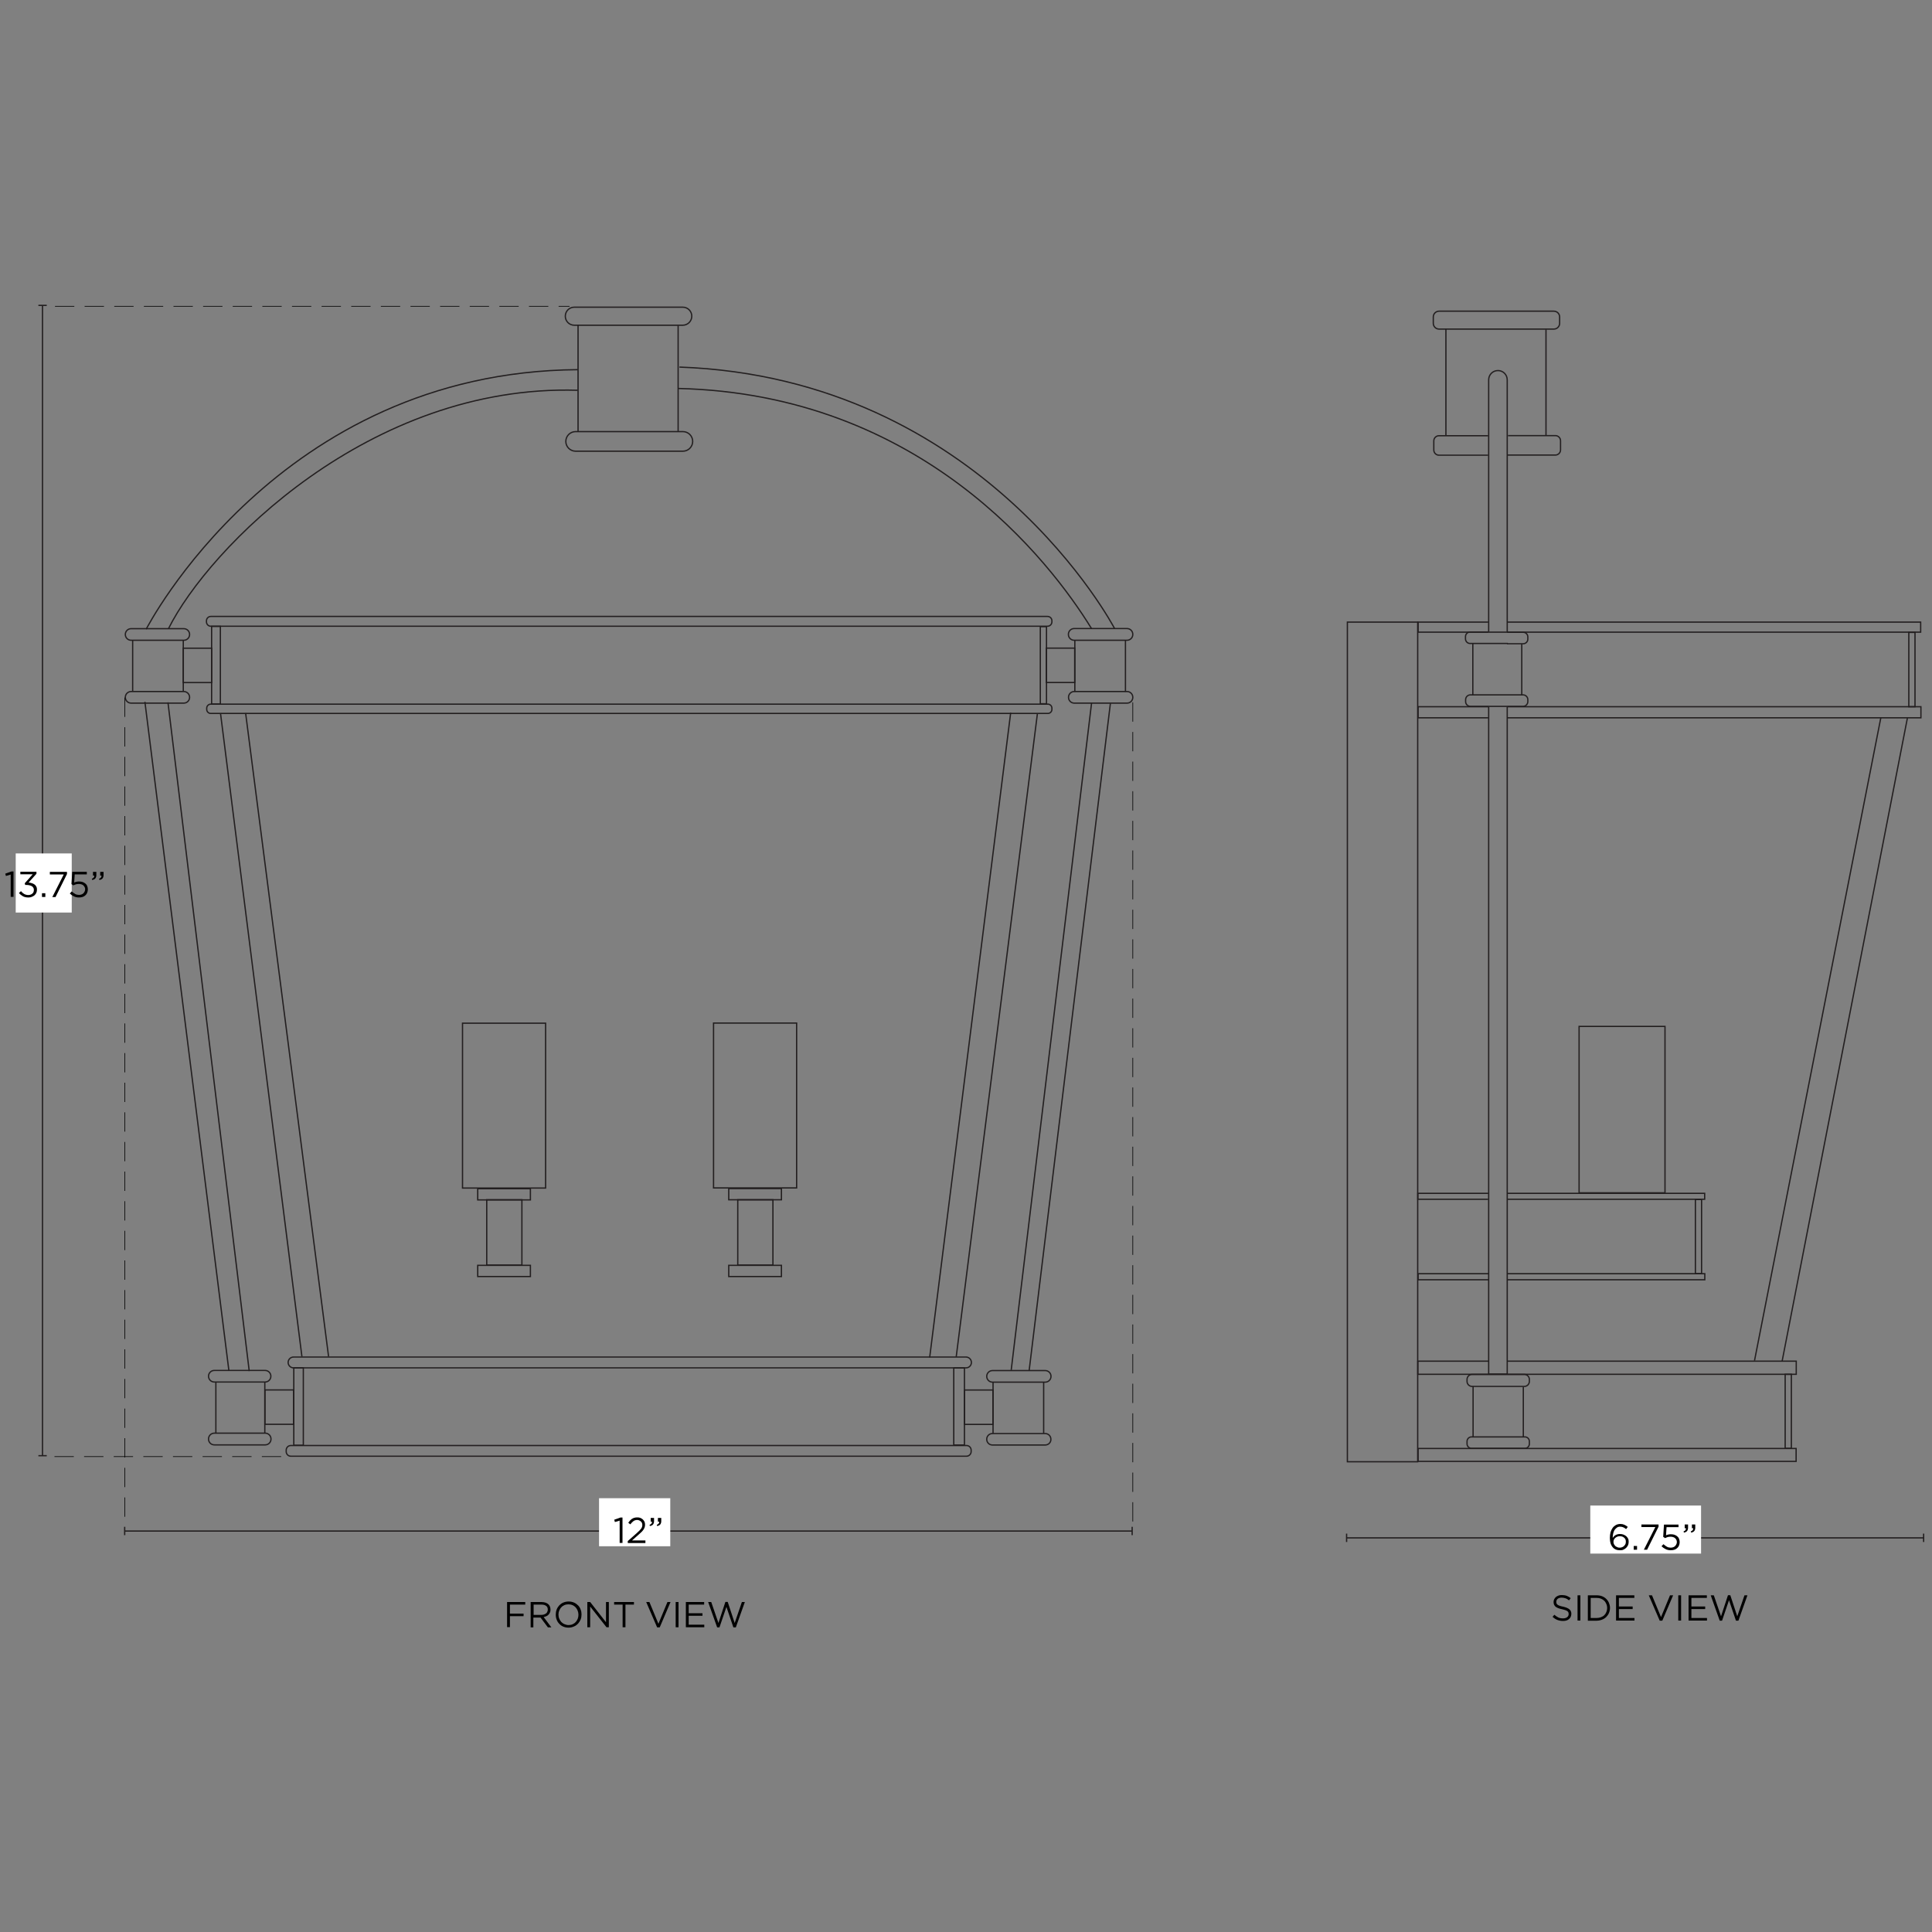 <svg xml:space="preserve" style="enable-background:new 0 0 1500 1500;" viewBox="0 0 1500 1500" height="1500px" width="1500px" y="0px" x="0px" xmlns:xlink="http://www.w3.org/1999/xlink" xmlns="http://www.w3.org/2000/svg" id="Capa_7" version="1.1">
<rect x="0" y="0" width="1500" height="1500" fill="#808080" stroke="none"/>
<style type="text/css">
	.st0{fill:none;stroke:#231F20;stroke-miterlimit:10;}
	.st1{fill:#231F20;}
	.st2{fill:#FFFFFF;}
	.st3{fill:none;stroke:#000000;stroke-width:0.5;stroke-miterlimit:10;stroke-dasharray:15,8;}
</style>
<g>
	<g>
		<line y2="1130.2" x2="33" y1="237.1" x1="33" class="st0"></line>
		<g>
			<rect height="1" width="6.5" class="st1" y="236.6" x="29.8"></rect>
		</g>
		<g>
			<rect height="1" width="6.5" class="st1" y="1129.7" x="29.8"></rect>
		</g>
	</g>
</g>
<rect height="45.9" width="43.5" class="st2" y="662.6" x="12.2"></rect>
<g>
	<path d="M8.3,679l-3.7,1.1l-0.5-1.8l4.8-1.7h1.6v19.7H8.3V679z"></path>
	<path d="M22,696.8c-1.6,0-3.1-0.3-4.3-1s-2.2-1.5-3-2.5l1.6-1.4c0.7,0.9,1.6,1.7,2.5,2.2c0.9,0.5,2,0.8,3.2,0.8
		c0.6,0,1.2-0.1,1.7-0.3c0.5-0.2,1-0.4,1.4-0.8c0.4-0.3,0.7-0.7,0.9-1.2c0.2-0.5,0.3-1,0.3-1.6v-0.1c0-0.6-0.1-1.2-0.4-1.6
		c-0.3-0.5-0.6-0.9-1.1-1.2c-0.5-0.3-1.1-0.6-1.7-0.7c-0.7-0.2-1.4-0.3-2.2-0.3h-1.3l-0.4-1.3l6.2-7h-9.6v-2h12.5v1.6l-6.1,6.8
		c0.9,0.1,1.7,0.2,2.5,0.5c0.8,0.2,1.5,0.6,2.1,1c0.6,0.4,1.1,1,1.4,1.7c0.4,0.7,0.5,1.4,0.5,2.3v0.1c0,0.9-0.2,1.7-0.5,2.4
		c-0.3,0.7-0.8,1.3-1.4,1.9c-0.6,0.5-1.3,0.9-2.1,1.2C23.8,696.7,22.9,696.8,22,696.8z"></path>
	<path d="M32.6,693.5h2.6v2.9h-2.6V693.5z"></path>
	<path d="M49.5,678.9H38.7v-2H52v1.7l-8.9,17.9h-2.5L49.5,678.9z"></path>
	<path d="M61.2,696.8c-1.4,0-2.7-0.3-3.9-0.9c-1.2-0.6-2.2-1.3-3.1-2.2l1.5-1.6c0.9,0.8,1.8,1.5,2.7,2c0.9,0.5,1.9,0.7,2.9,0.7
		c0.7,0,1.3-0.1,1.9-0.3c0.6-0.2,1.1-0.5,1.5-0.9c0.4-0.4,0.7-0.8,1-1.4c0.2-0.5,0.4-1.1,0.4-1.7v-0.1c0-0.6-0.1-1.2-0.4-1.7
		s-0.6-0.9-1-1.3c-0.4-0.4-0.9-0.6-1.5-0.8c-0.6-0.2-1.3-0.3-2-0.3c-0.8,0-1.6,0.1-2.3,0.3c-0.7,0.2-1.3,0.5-1.9,0.8l-1.5-1l0.6-9.5
		h11.3v2H58l-0.4,6.3c0.6-0.3,1.2-0.5,1.8-0.6c0.6-0.2,1.3-0.2,2.1-0.2c1,0,1.8,0.1,2.7,0.4c0.8,0.3,1.5,0.7,2.1,1.2
		c0.6,0.5,1.1,1.1,1.4,1.9s0.5,1.6,0.5,2.5v0.1c0,1-0.2,1.8-0.5,2.6c-0.3,0.8-0.8,1.5-1.4,2c-0.6,0.6-1.3,1-2.2,1.3
		C63.2,696.7,62.3,696.8,61.2,696.8z"></path>
	<path d="M71.3,682.3c0.7-0.3,1.2-0.6,1.5-1c0.3-0.4,0.4-0.9,0.4-1.5h-1v-2.9h2.6v2.5c0,1.1-0.3,2-0.8,2.6c-0.5,0.6-1.3,1-2.4,1.2
		L71.3,682.3z M76.9,682.3c0.7-0.3,1.2-0.6,1.5-1c0.3-0.4,0.4-0.9,0.4-1.5h-1v-2.9h2.6v2.5c0,1.1-0.3,2-0.8,2.6
		c-0.5,0.6-1.3,1-2.4,1.2L76.9,682.3z"></path>
</g>
<g>
	<path d="M1213.4,1258.5c-1.6,0-3-0.3-4.3-0.8c-1.3-0.5-2.5-1.3-3.7-2.4l1.4-1.6c1,0.9,2.1,1.6,3.1,2.1c1,0.5,2.2,0.7,3.6,0.7
		c1.3,0,2.4-0.3,3.2-0.9c0.8-0.6,1.2-1.4,1.2-2.4v-0.1c0-0.4-0.1-0.9-0.2-1.2c-0.1-0.4-0.4-0.7-0.8-1c-0.4-0.3-0.9-0.6-1.6-0.8
		c-0.7-0.2-1.5-0.5-2.5-0.7c-1.1-0.2-2.1-0.5-2.9-0.8c-0.8-0.3-1.5-0.7-2.1-1.1c-0.5-0.4-0.9-1-1.2-1.6c-0.3-0.6-0.4-1.3-0.4-2.1
		v-0.1c0-0.8,0.2-1.5,0.5-2.1s0.8-1.2,1.3-1.7c0.6-0.5,1.3-0.8,2-1.1s1.6-0.4,2.6-0.4c1.4,0,2.7,0.2,3.8,0.6c1.1,0.4,2.1,1,3.1,1.8
		l-1.3,1.7c-0.9-0.7-1.8-1.3-2.8-1.6s-1.9-0.5-2.9-0.5c-1.3,0-2.3,0.3-3.1,0.9c-0.7,0.6-1.1,1.4-1.1,2.3v0.1c0,0.5,0.1,0.9,0.2,1.2
		c0.1,0.4,0.4,0.7,0.8,1c0.4,0.3,0.9,0.6,1.6,0.8c0.7,0.3,1.6,0.5,2.7,0.7c2.2,0.5,3.8,1.2,4.8,2s1.6,2,1.6,3.5v0.1
		c0,0.8-0.2,1.6-0.5,2.3c-0.3,0.7-0.8,1.3-1.4,1.8c-0.6,0.5-1.3,0.9-2.1,1.1C1215.3,1258.4,1214.4,1258.5,1213.4,1258.5z"></path>
	<path d="M1224.8,1238.6h2.2v19.6h-2.2V1238.6z"></path>
	<path d="M1232.8,1238.6h6.8c1.5,0,2.9,0.2,4.2,0.7c1.3,0.5,2.4,1.2,3.3,2.1s1.6,1.9,2.1,3.1s0.8,2.5,0.8,3.8v0.1
		c0,1.4-0.3,2.7-0.8,3.9c-0.5,1.2-1.2,2.2-2.1,3.1c-0.9,0.9-2,1.6-3.3,2.1c-1.3,0.5-2.7,0.8-4.2,0.8h-6.8V1238.6z M1235,1240.7v15.5
		h4.6c1.2,0,2.4-0.2,3.4-0.6c1-0.4,1.9-0.9,2.6-1.6s1.2-1.5,1.6-2.5c0.4-0.9,0.6-2,0.6-3v-0.1c0-1.1-0.2-2.1-0.6-3
		c-0.4-0.9-0.9-1.8-1.6-2.5s-1.6-1.3-2.6-1.7c-1-0.4-2.1-0.6-3.4-0.6H1235z"></path>
	<path d="M1254.7,1238.6h14.2v2h-12v6.7h10.7v2h-10.7v6.9h12.1v2h-14.3V1238.6z"></path>
	<path d="M1280.1,1238.6h2.5l7,16.9l7-16.9h2.4l-8.4,19.7h-2L1280.1,1238.6z"></path>
	<path d="M1303,1238.6h2.2v19.6h-2.2V1238.6z"></path>
	<path d="M1311,1238.6h14.2v2h-12v6.7h10.7v2h-10.7v6.9h12.1v2H1311V1238.6z"></path>
	<path d="M1328.2,1238.6h2.4l5.6,16.3l5.4-16.4h1.8l5.4,16.4l5.6-16.3h2.3l-7,19.7h-1.9l-5.4-15.9l-5.4,15.9h-1.8L1328.2,1238.6z"></path>
</g>
<g>
	<g>
		<line y2="1194" x2="1045.5" y1="1194" x1="1493.5" class="st0"></line>
		<g>
			<rect height="6.5" width="1" class="st1" y="1190.7" x="1493"></rect>
		</g>
		<g>
			<rect height="6.5" width="1" class="st1" y="1190.7" x="1045"></rect>
		</g>
	</g>
</g>
<rect height="37.3" width="86" class="st2" y="1168.9" x="1234.7"></rect>
<g>
	<path d="M1257.5,1203.6c-1.1,0-2.1-0.2-2.9-0.5c-0.9-0.4-1.6-0.8-2.2-1.5c-0.4-0.4-0.7-0.8-1-1.3c-0.3-0.5-0.6-1-0.8-1.6
		c-0.2-0.6-0.4-1.3-0.5-2c-0.1-0.8-0.2-1.7-0.2-2.7v-0.1c0-1.5,0.2-2.9,0.5-4.2c0.4-1.3,0.9-2.4,1.6-3.4c0.7-1,1.6-1.7,2.6-2.3
		c1-0.5,2.2-0.8,3.4-0.8c1.2,0,2.2,0.2,3.1,0.6c0.9,0.4,1.8,0.9,2.7,1.7l-1.3,1.7c-0.7-0.6-1.5-1.1-2.2-1.4
		c-0.7-0.3-1.5-0.5-2.4-0.5c-1,0-1.8,0.2-2.5,0.7c-0.7,0.5-1.3,1.1-1.8,1.8s-0.8,1.7-1.1,2.7c-0.2,1-0.4,2.1-0.4,3.2v0.3
		c0.7-1,1.4-1.7,2.3-2.2c0.9-0.5,2-0.8,3.3-0.8c0.9,0,1.8,0.1,2.6,0.4c0.8,0.3,1.5,0.7,2.2,1.2c0.6,0.5,1.1,1.2,1.5,1.9
		c0.4,0.7,0.5,1.6,0.5,2.5v0.1c0,1-0.2,1.8-0.5,2.6c-0.4,0.8-0.9,1.5-1.5,2.1c-0.6,0.6-1.4,1-2.2,1.4S1258.5,1203.6,1257.5,1203.6z
		 M1257.5,1201.6c0.7,0,1.4-0.1,2-0.4c0.6-0.2,1.1-0.6,1.5-1c0.4-0.4,0.7-0.9,1-1.4c0.2-0.6,0.3-1.1,0.3-1.8v-0.1
		c0-0.6-0.1-1.2-0.3-1.7c-0.2-0.5-0.6-1-1-1.3c-0.4-0.4-0.9-0.7-1.5-0.9c-0.6-0.2-1.2-0.3-1.9-0.3c-0.7,0-1.4,0.1-2,0.4
		c-0.6,0.2-1.1,0.6-1.6,1c-0.4,0.4-0.8,0.9-1,1.4s-0.3,1-0.3,1.6v0.1c0,0.6,0.1,1.2,0.4,1.7s0.6,1,1,1.4c0.4,0.4,1,0.7,1.6,0.9
		C1256.1,1201.5,1256.8,1201.6,1257.5,1201.6z"></path>
	<path d="M1268.4,1200.3h2.6v2.9h-2.6V1200.3z"></path>
	<path d="M1285.2,1185.6h-10.8v-2h13.3v1.7l-8.9,17.9h-2.5L1285.2,1185.6z"></path>
	<path d="M1297,1203.6c-1.4,0-2.7-0.3-3.9-0.9c-1.2-0.6-2.2-1.3-3.1-2.2l1.5-1.6c0.9,0.8,1.8,1.5,2.7,2c0.9,0.5,1.9,0.7,2.9,0.7
		c0.7,0,1.3-0.1,1.9-0.3c0.6-0.2,1.1-0.5,1.5-0.9s0.7-0.8,1-1.4s0.4-1.1,0.4-1.7v-0.1c0-0.6-0.1-1.2-0.4-1.7c-0.2-0.5-0.6-0.9-1-1.3
		c-0.4-0.4-0.9-0.6-1.5-0.8c-0.6-0.2-1.3-0.3-2-0.3c-0.8,0-1.6,0.1-2.3,0.3c-0.7,0.2-1.3,0.5-1.9,0.8l-1.5-1l0.6-9.5h11.3v2h-9.3
		l-0.4,6.3c0.6-0.3,1.2-0.5,1.8-0.6c0.6-0.2,1.3-0.2,2.1-0.2c1,0,1.8,0.1,2.7,0.4c0.8,0.3,1.5,0.7,2.1,1.2c0.6,0.5,1.1,1.1,1.4,1.9
		c0.3,0.7,0.5,1.6,0.5,2.5v0.1c0,1-0.2,1.8-0.5,2.6c-0.3,0.8-0.8,1.5-1.4,2c-0.6,0.6-1.3,1-2.2,1.3S1298.1,1203.6,1297,1203.6z"></path>
	<path d="M1307.1,1189c0.7-0.3,1.2-0.6,1.5-1c0.3-0.4,0.4-0.9,0.4-1.5h-1v-2.9h2.6v2.5c0,1.1-0.3,2-0.8,2.6s-1.3,1-2.4,1.2
		L1307.1,1189z M1312.7,1189c0.7-0.3,1.2-0.6,1.5-1c0.3-0.4,0.4-0.9,0.4-1.5h-1v-2.9h2.6v2.5c0,1.1-0.3,2-0.8,2.6s-1.3,1-2.4,1.2
		L1312.7,1189z"></path>
</g>
<g>
	<path d="M393.7,1243.8h14.1v2h-11.9v7h10.6v2h-10.6v8.5h-2.2V1243.8z"></path>
	<path d="M412,1243.8h8.4c1.2,0,2.3,0.2,3.2,0.5c0.9,0.3,1.7,0.8,2.3,1.4c0.5,0.5,0.9,1.1,1.1,1.7s0.4,1.4,0.4,2.2v0.1
		c0,0.8-0.1,1.6-0.4,2.2c-0.3,0.6-0.6,1.2-1.1,1.7c-0.5,0.5-1,0.9-1.7,1.2s-1.4,0.5-2.1,0.7l6,8h-2.7l-5.7-7.6h-5.6v7.6H412V1243.8z
		 M420.3,1253.8c0.7,0,1.4-0.1,2-0.3c0.6-0.2,1.1-0.5,1.6-0.8s0.8-0.8,1-1.3c0.3-0.5,0.4-1.1,0.4-1.7v-0.1c0-1.2-0.4-2.2-1.3-2.8
		c-0.9-0.7-2.1-1-3.7-1h-6v8H420.3z"></path>
	<path d="M441.4,1263.7c-1.5,0-2.9-0.3-4.1-0.8c-1.2-0.5-2.3-1.3-3.1-2.2c-0.9-0.9-1.6-2-2-3.2c-0.5-1.2-0.7-2.5-0.7-3.9v-0.1
		c0-1.3,0.2-2.6,0.7-3.9s1.2-2.3,2-3.2c0.9-0.9,1.9-1.7,3.2-2.2c1.2-0.5,2.6-0.8,4.1-0.8s2.9,0.3,4.1,0.8c1.2,0.5,2.3,1.3,3.2,2.2
		c0.9,0.9,1.6,2,2,3.2c0.5,1.2,0.7,2.5,0.7,3.8v0.1c0,1.3-0.2,2.6-0.7,3.9c-0.5,1.2-1.2,2.3-2,3.2c-0.9,0.9-1.9,1.7-3.2,2.2
		C444.2,1263.4,442.9,1263.7,441.4,1263.7z M441.4,1261.7c1.1,0,2.2-0.2,3.1-0.6c0.9-0.4,1.8-1,2.4-1.7c0.7-0.7,1.2-1.6,1.6-2.5
		c0.4-1,0.6-2,0.6-3.1v-0.1c0-1.1-0.2-2.2-0.6-3.2c-0.4-1-0.9-1.8-1.6-2.6c-0.7-0.7-1.5-1.3-2.5-1.7c-0.9-0.4-2-0.6-3.1-0.6
		s-2.2,0.2-3.1,0.6c-0.9,0.4-1.8,1-2.4,1.7c-0.7,0.7-1.2,1.6-1.6,2.5c-0.4,1-0.6,2-0.6,3.1v0.1c0,1.1,0.2,2.2,0.6,3.1
		c0.4,1,0.9,1.8,1.6,2.6c0.7,0.7,1.5,1.3,2.5,1.7C439.3,1261.4,440.3,1261.7,441.4,1261.7z"></path>
	<path d="M456.1,1243.8h2.1l12.3,15.7v-15.7h2.2v19.6h-1.8l-12.7-16.1v16.1h-2.2V1243.8z"></path>
	<path d="M483.4,1245.8h-6.6v-2h15.4v2h-6.6v17.6h-2.2V1245.8z"></path>
	<path d="M501.7,1243.8h2.5l7,16.9l7-16.9h2.4l-8.4,19.7h-2L501.7,1243.8z"></path>
	<path d="M524.6,1243.8h2.2v19.6h-2.2V1243.8z"></path>
	<path d="M532.5,1243.8h14.2v2h-12v6.7h10.7v2h-10.7v6.9h12.1v2h-14.3V1243.8z"></path>
	<path d="M549.8,1243.8h2.4l5.6,16.3l5.4-16.4h1.8l5.4,16.4l5.6-16.3h2.3l-7,19.7h-1.9l-5.4-15.9l-5.4,15.9h-1.8L549.8,1243.8z"></path>
</g>
<g>
	<g>
		<line y2="1188.7" x2="96.8" y1="1188.7" x1="879" class="st0"></line>
		<g>
			<rect height="6.5" width="1" class="st1" y="1185.4" x="878.5"></rect>
		</g>
		<g>
			<rect height="6.5" width="1" class="st1" y="1185.4" x="96.3"></rect>
		</g>
	</g>
</g>
<rect height="37.3" width="55.3" class="st2" y="1163.2" x="465.1"></rect>
<g>
	<path d="M481.1,1180.6l-3.7,1.1l-0.5-1.8l4.8-1.7h1.6v19.7h-2.2V1180.6z"></path>
	<path d="M487.5,1196.4l7.1-6.3c0.7-0.7,1.4-1.3,1.9-1.8s0.9-1,1.3-1.5c0.3-0.5,0.6-0.9,0.7-1.4c0.1-0.5,0.2-0.9,0.2-1.4
		c0-0.6-0.1-1.1-0.3-1.6c-0.2-0.5-0.5-0.8-0.9-1.2c-0.4-0.3-0.8-0.6-1.3-0.8c-0.5-0.2-1-0.3-1.5-0.3c-1.1,0-2.1,0.3-2.9,0.9
		c-0.8,0.6-1.6,1.4-2.4,2.5l-1.6-1.2c0.4-0.7,0.9-1.2,1.4-1.8c0.5-0.5,1-1,1.5-1.3c0.6-0.4,1.2-0.6,1.8-0.8c0.7-0.2,1.5-0.3,2.3-0.3
		c0.9,0,1.7,0.1,2.4,0.4c0.7,0.3,1.4,0.7,1.9,1.2c0.5,0.5,1,1.1,1.3,1.8c0.3,0.7,0.4,1.4,0.4,2.2v0.1c0,0.7-0.1,1.4-0.3,2
		c-0.2,0.6-0.5,1.2-0.9,1.8s-0.9,1.2-1.5,1.8s-1.4,1.3-2.2,2l-5.2,4.6h10.4v2h-13.7V1196.4z"></path>
	<path d="M504.3,1183.9c0.7-0.3,1.2-0.6,1.5-1c0.3-0.4,0.4-0.9,0.4-1.5h-1v-2.9h2.6v2.5c0,1.1-0.3,2-0.8,2.6c-0.5,0.6-1.3,1-2.4,1.2
		L504.3,1183.9z M509.9,1183.9c0.7-0.3,1.2-0.6,1.5-1c0.3-0.4,0.4-0.9,0.4-1.5h-1v-2.9h2.6v2.5c0,1.1-0.3,2-0.8,2.6
		c-0.5,0.6-1.3,1-2.4,1.2L509.9,1183.9z"></path>
</g>
<line y2="1182.5" x2="879.5" y1="545.3" x1="879.5" class="st3"></line>
<line y2="237.8" x2="442.2" y1="237.8" x1="42.7" class="st3"></line>
<g>
	<rect height="60.3" width="6.8" class="st0" y="486.3" x="164.3"></rect>
	<g>
		<line y2="537" x2="103" y1="497.1" x1="103" class="st0"></line>
		<g>
			
				<rect height="26.7" width="22" class="st0" transform="matrix(-1 -4.354351e-11 4.354351e-11 -1 306.722 1033.155)" y="503.2" x="142.4"></rect>
			<path d="M101.8,497.1h40.9c2.5,0,4.5-2,4.5-4.5l0,0c0-2.5-2-4.5-4.5-4.5h-40.9c-2.5,0-4.5,2-4.5,4.5l0,0
				C97.3,495.1,99.3,497.1,101.8,497.1z" class="st0"></path>
			<path d="M101.8,545.9h40.9c2.5,0,4.5-2,4.5-4.5l0,0c0-2.5-2-4.5-4.5-4.5h-40.9c-2.5,0-4.5,2-4.5,4.5l0,0
				C97.3,543.9,99.3,545.9,101.8,545.9z" class="st0"></path>
			<line y2="537" x2="142.3" y1="497.1" x1="142.3" class="st0"></line>
		</g>
	</g>
	<path d="M813.3,486.2H163.7c-1.9,0-3.4-1.5-3.4-3.4V482c0-1.9,1.5-3.4,3.4-3.4h649.6c1.9,0,3.4,1.5,3.4,3.4v0.7
		C816.7,484.7,815.2,486.2,813.3,486.2z" class="st0"></path>
	<path d="M813.6,553.9h-650c-1.7,0-3.1-1.4-3.1-3.1v-1c0-1.7,1.4-3.1,3.1-3.1h650c1.7,0,3.1,1.4,3.1,3.1v1
		C816.7,552.5,815.3,553.9,813.6,553.9z" class="st0"></path>
	<rect height="59.9" width="4.8" class="st0" y="486.5" x="807.7"></rect>
	<path d="M530.2,350.3h-83.3c-4.2,0-7.6-3.4-7.6-7.6l0,0c0-4.2,3.4-7.6,7.6-7.6h83.3c4.2,0,7.6,3.4,7.6,7.6l0,0
		C537.8,346.9,534.4,350.3,530.2,350.3z" class="st0"></path>
	<rect height="128" width="64.5" class="st0" y="794.3" x="554"></rect>
	<rect height="50.7" width="27.3" class="st0" y="931.5" x="572.8"></rect>
	<path d="M113.5,488.5c0,0,102.2-199.8,335.1-201.5" class="st0"></path>
	<path d="M130.8,488.1c31.1-62.4,155.9-190,317.7-185.1" class="st0"></path>
	<path d="M865.3,487.9c0,0-101.7-194.5-337.8-202.9" class="st0"></path>
	<path d="M847.5,488.1c-32.4-52.7-132.3-182.2-321.2-186.5" class="st0"></path>
	<path d="M750,1062H227.9c-2.3,0-4.2-1.9-4.2-4.2v0c0-2.3,1.9-4.2,4.2-4.2H750c2.3,0,4.2,1.9,4.2,4.2v0
		C754.2,1060.1,752.4,1062,750,1062z" class="st0"></path>
	<rect height="60.1" width="7.4" class="st0" y="1062" x="228.1"></rect>
	<line y2="1064.1" x2="177.7" y1="544.9" x1="112.5" class="st0"></line>
	<line y2="545.3" x2="130.4" y1="1064.5" x1="193.5" class="st0"></line>
	<line y2="1053.2" x2="255.1" y1="553.7" x1="190.7" class="st0"></line>
	<line y2="553.8" x2="171.2" y1="1053.2" x1="234.4" class="st0"></line>
	<line y2="1064.3" x2="799" y1="546.2" x1="862.1" class="st0"></line>
	<line y2="545.8" x2="847.5" y1="1063.7" x1="785.1" class="st0"></line>
	<line y2="1053.9" x2="721.8" y1="553.3" x1="784.7" class="st0"></line>
	<line y2="554.4" x2="805.4" y1="1053.5" x1="742.4" class="st0"></line>
	<g>
		<line y2="537.1" x2="873.8" y1="497.2" x1="873.8" class="st0"></line>
		<g>
			<rect height="26.7" width="22" class="st0" y="503.2" x="812.4"></rect>
			<path d="M875,497.1h-41c-2.5,0-4.5-2-4.5-4.5v-0.1c0-2.5,2-4.5,4.5-4.5h41c2.5,0,4.5,2,4.5,4.5v0.1
				C879.5,495.1,877.5,497.1,875,497.1z" class="st0"></path>
			<path d="M875.1,545.9H834c-2.4,0-4.4-2-4.4-4.4v-0.2c0-2.4,2-4.4,4.4-4.4h41.1c2.4,0,4.4,2,4.4,4.4v0.2
				C879.5,543.9,877.5,545.9,875.1,545.9z" class="st0"></path>
			<line y2="537.1" x2="834.5" y1="497" x1="834.5" class="st0"></line>
		</g>
	</g>
	<path d="M530.1,252.5h-84.2c-3.9,0-7-3.1-7-7v0c0-3.9,3.1-7,7-7h84.2c3.9,0,7,3.1,7,7v0
		C537.1,249.4,533.9,252.5,530.1,252.5z" class="st0"></path>
	<line y2="334.9" x2="526.5" y1="252.8" x1="526.5" class="st0"></line>
	<line y2="335.1" x2="448.8" y1="252.6" x1="448.8" class="st0"></line>
	<g>
		<line y2="1113" x2="810.3" y1="1073.1" x1="810.3" class="st0"></line>
		<g>
			<rect height="26.7" width="22" class="st0" y="1079.2" x="748.9"></rect>
			<path d="M811.5,1073.1h-40.9c-2.5,0-4.5-2-4.5-4.5v0c0-2.5,2-4.5,4.5-4.5h40.9c2.5,0,4.5,2,4.5,4.5v0
				C816,1071.1,814,1073.1,811.5,1073.1z" class="st0"></path>
			<path d="M811.5,1121.9h-41c-2.5,0-4.4-2-4.4-4.4v-0.1c0-2.5,2-4.4,4.4-4.4h41c2.5,0,4.4,2,4.4,4.4v0.1
				C816,1119.9,814,1121.9,811.5,1121.9z" class="st0"></path>
			<line y2="1113" x2="771" y1="1073.1" x1="771" class="st0"></line>
		</g>
	</g>
	<g>
		<line y2="1113" x2="167.6" y1="1073.1" x1="167.6" class="st0"></line>
		<g>
			
				<rect height="26.7" width="22.3" class="st0" transform="matrix(-1 -4.289914e-11 4.289914e-11 -1 433.687 2185.025)" y="1079.2" x="205.7"></rect>
			<path d="M166.4,1073h39.4c2.5,0,4.5-2,4.5-4.5l0,0c0-2.5-2-4.5-4.5-4.5h-39.4c-2.5,0-4.5,2-4.5,4.5l0,0
				C161.9,1071,163.9,1073,166.4,1073z" class="st0"></path>
			<path d="M166.4,1121.8h39.5c2.5,0,4.5-2,4.5-4.5v-0.1c0-2.5-2-4.5-4.5-4.5h-39.5c-2.5,0-4.5,2-4.5,4.5v0.1
				C161.9,1119.8,163.9,1121.8,166.4,1121.8z" class="st0"></path>
			<line y2="1113" x2="205.6" y1="1073.1" x1="205.6" class="st0"></line>
		</g>
	</g>
	<path d="M750.4,1130.6H225.8c-2,0-3.6-1.6-3.6-3.6v-1.1c0-2,1.6-3.6,3.6-3.6h524.6c2,0,3.6,1.6,3.6,3.6v1.1
		C754,1128.9,752.4,1130.6,750.4,1130.6z" class="st0"></path>
	<rect height="59.8" width="8.3" class="st0" y="1062.1" x="740.5"></rect>
	<rect height="8.7" width="40.9" class="st0" y="922.8" x="565.8"></rect>
	<rect height="8.7" width="40.9" class="st0" y="982.4" x="565.8"></rect>
	<rect height="128" width="64.5" class="st0" y="794.4" x="359.1"></rect>
	<rect height="50.7" width="27.3" class="st0" y="931.5" x="377.9"></rect>
	<rect height="8.7" width="40.9" class="st0" y="922.9" x="370.9"></rect>
	<rect height="8.7" width="40.9" class="st0" y="982.4" x="370.9"></rect>
</g>
<g>
	<line y2="1115.7" x2="1143.7" y1="1076.3" x1="1143.7" class="st0"></line>
	<path d="M1142.9,1076.4h40.6c2.2,0,3.9-1.8,3.9-3.9v-1.5c0-2.2-1.8-3.9-3.9-3.9h-40.6c-2.2,0-3.9,1.8-3.9,3.9v1.5
		C1139,1074.6,1140.7,1076.4,1142.9,1076.4z" class="st0"></path>
	<path d="M1142.5,1124.5h41.4c2,0,3.5-1.6,3.5-3.5v-1.9c0-2-1.6-3.5-3.5-3.5h-41.4c-2,0-3.5,1.6-3.5,3.5v1.9
		C1139,1122.9,1140.6,1124.5,1142.5,1124.5z" class="st0"></path>
	<line y2="1115.7" x2="1182.7" y1="1076.7" x1="1182.7" class="st0"></line>
</g>
<polyline points="1170.1,1056.8 1394.6,1056.8 1394.6,1067 1100.8,1067 1100.8,1056.8 1155.6,1056.8" class="st0"></polyline>
<rect height="10" width="293.5" class="st0" y="1124.6" x="1101"></rect>
<polyline points="1155.7,993.6 1101,993.6 1101,988.9 1155.6,988.9" class="st0"></polyline>
<polyline points="1170.5,988.9 1323.6,988.9 1323.6,993.6 1170.4,993.6" class="st0"></polyline>
<polyline points="1155.4,931.1 1100.8,931.1 1100.8,926.5 1155.5,926.5" class="st0"></polyline>
<polyline points="1170.6,926.5 1323.5,926.5 1323.5,931.1 1170,931.1" class="st0"></polyline>
<rect height="129.2" width="66.7" class="st0" y="796.9" x="1226"></rect>
<path d="M1155.4,353.4h-38.2c-2.2,0-4-1.8-4-4v-7.1c0-2.2,1.8-4,4-4h38.2" class="st0"></path>
<path d="M1170.8,338.2h36.8c2.2,0,4,1.8,4,4v7.1c0,2.2-1.8,4-4,4h-37" class="st0"></path>
<path d="M1206.4,255.5h-89.1c-2.5,0-4.5-2-4.5-4.5v-4.9c0-2.5,2-4.5,4.5-4.5h89.1c2.5,0,4.5,2,4.5,4.5v4.9
	C1210.9,253.5,1208.9,255.5,1206.4,255.5z" class="st0"></path>
<line y2="338" x2="1200.3" y1="255.8" x1="1200.3" class="st0"></line>
<line y2="338.2" x2="1122.6" y1="255.6" x1="1122.6" class="st0"></line>
<polyline points="1170.2,548.8 1170.2,1066.9 1155.8,1066.9 1155.8,548.8" class="st0"></polyline>
<path d="M1155.8,490.5V294.9c0-4,3.2-7.2,7.2-7.2l0,0c4,0,7.2,3.2,7.2,7.2v195.6" class="st0"></path>
<line y2="539.7" x2="1143.5" y1="499.8" x1="1143.5" class="st0"></line>
<path d="M1170.1,499.8h12.5c2,0,3.6-1.6,3.6-3.6v-1.7c0-2-1.6-3.6-3.6-3.6h-12.3" class="st0"></path>
<path d="M1155.5,490.7h-14.1c-2,0-3.6,1.6-3.6,3.6v1.7c0,2,1.6,3.6,3.6,3.6h14.2h15.1" class="st0"></path>
<path d="M1155.9,539.5h-14.3c-2.1,0-3.7,1.7-3.7,3.7v1.5c0,2.1,1.7,3.7,3.7,3.7h14.2h14.6h12.1c2.1,0,3.7-1.7,3.7-3.7
	v-1.5c0-2.1-1.7-3.7-3.7-3.7h-12.2h-14.7" class="st0"></path>
<line y2="539.7" x2="1181.5" y1="499.9" x1="1181.5" class="st0"></line>
<polyline points="1155.5,483 1101,483 1101,490.8 1155.2,490.8 1171.1,490.8" class="st0"></polyline>
<polyline points="1170,483 1491.2,483 1491.2,490.8 1170.1,490.8" class="st0"></polyline>
<polyline points="1155.5,557.3 1101,557.3 1101,548.7 1155.7,548.7" class="st0"></polyline>
<polyline points="1170.4,548.7 1491.4,548.7 1491.4,557.3 1170.2,557.3" class="st0"></polyline>
<rect height="651.9" width="54.6" class="st0" y="483" x="1046.1"></rect>
<line y2="1057" x2="1383.6" y1="557.5" x1="1480.9" class="st0"></line>
<line y2="557.1" x2="1460.3" y1="1056.4" x1="1362.2" class="st0"></line>
<rect height="57.7" width="4.8" class="st0" y="491" x="1482"></rect>
<rect height="57.5" width="4.8" class="st0" y="931.3" x="1316.3"></rect>
<rect height="57.5" width="4.8" class="st0" y="1067" x="1386"></rect>
<line y2="1178.8" x2="96.9" y1="541.6" x1="96.9" class="st3"></line>
<line y2="1130.9" x2="223.3" y1="1130.9" x1="42.3" class="st3"></line>
</svg>
